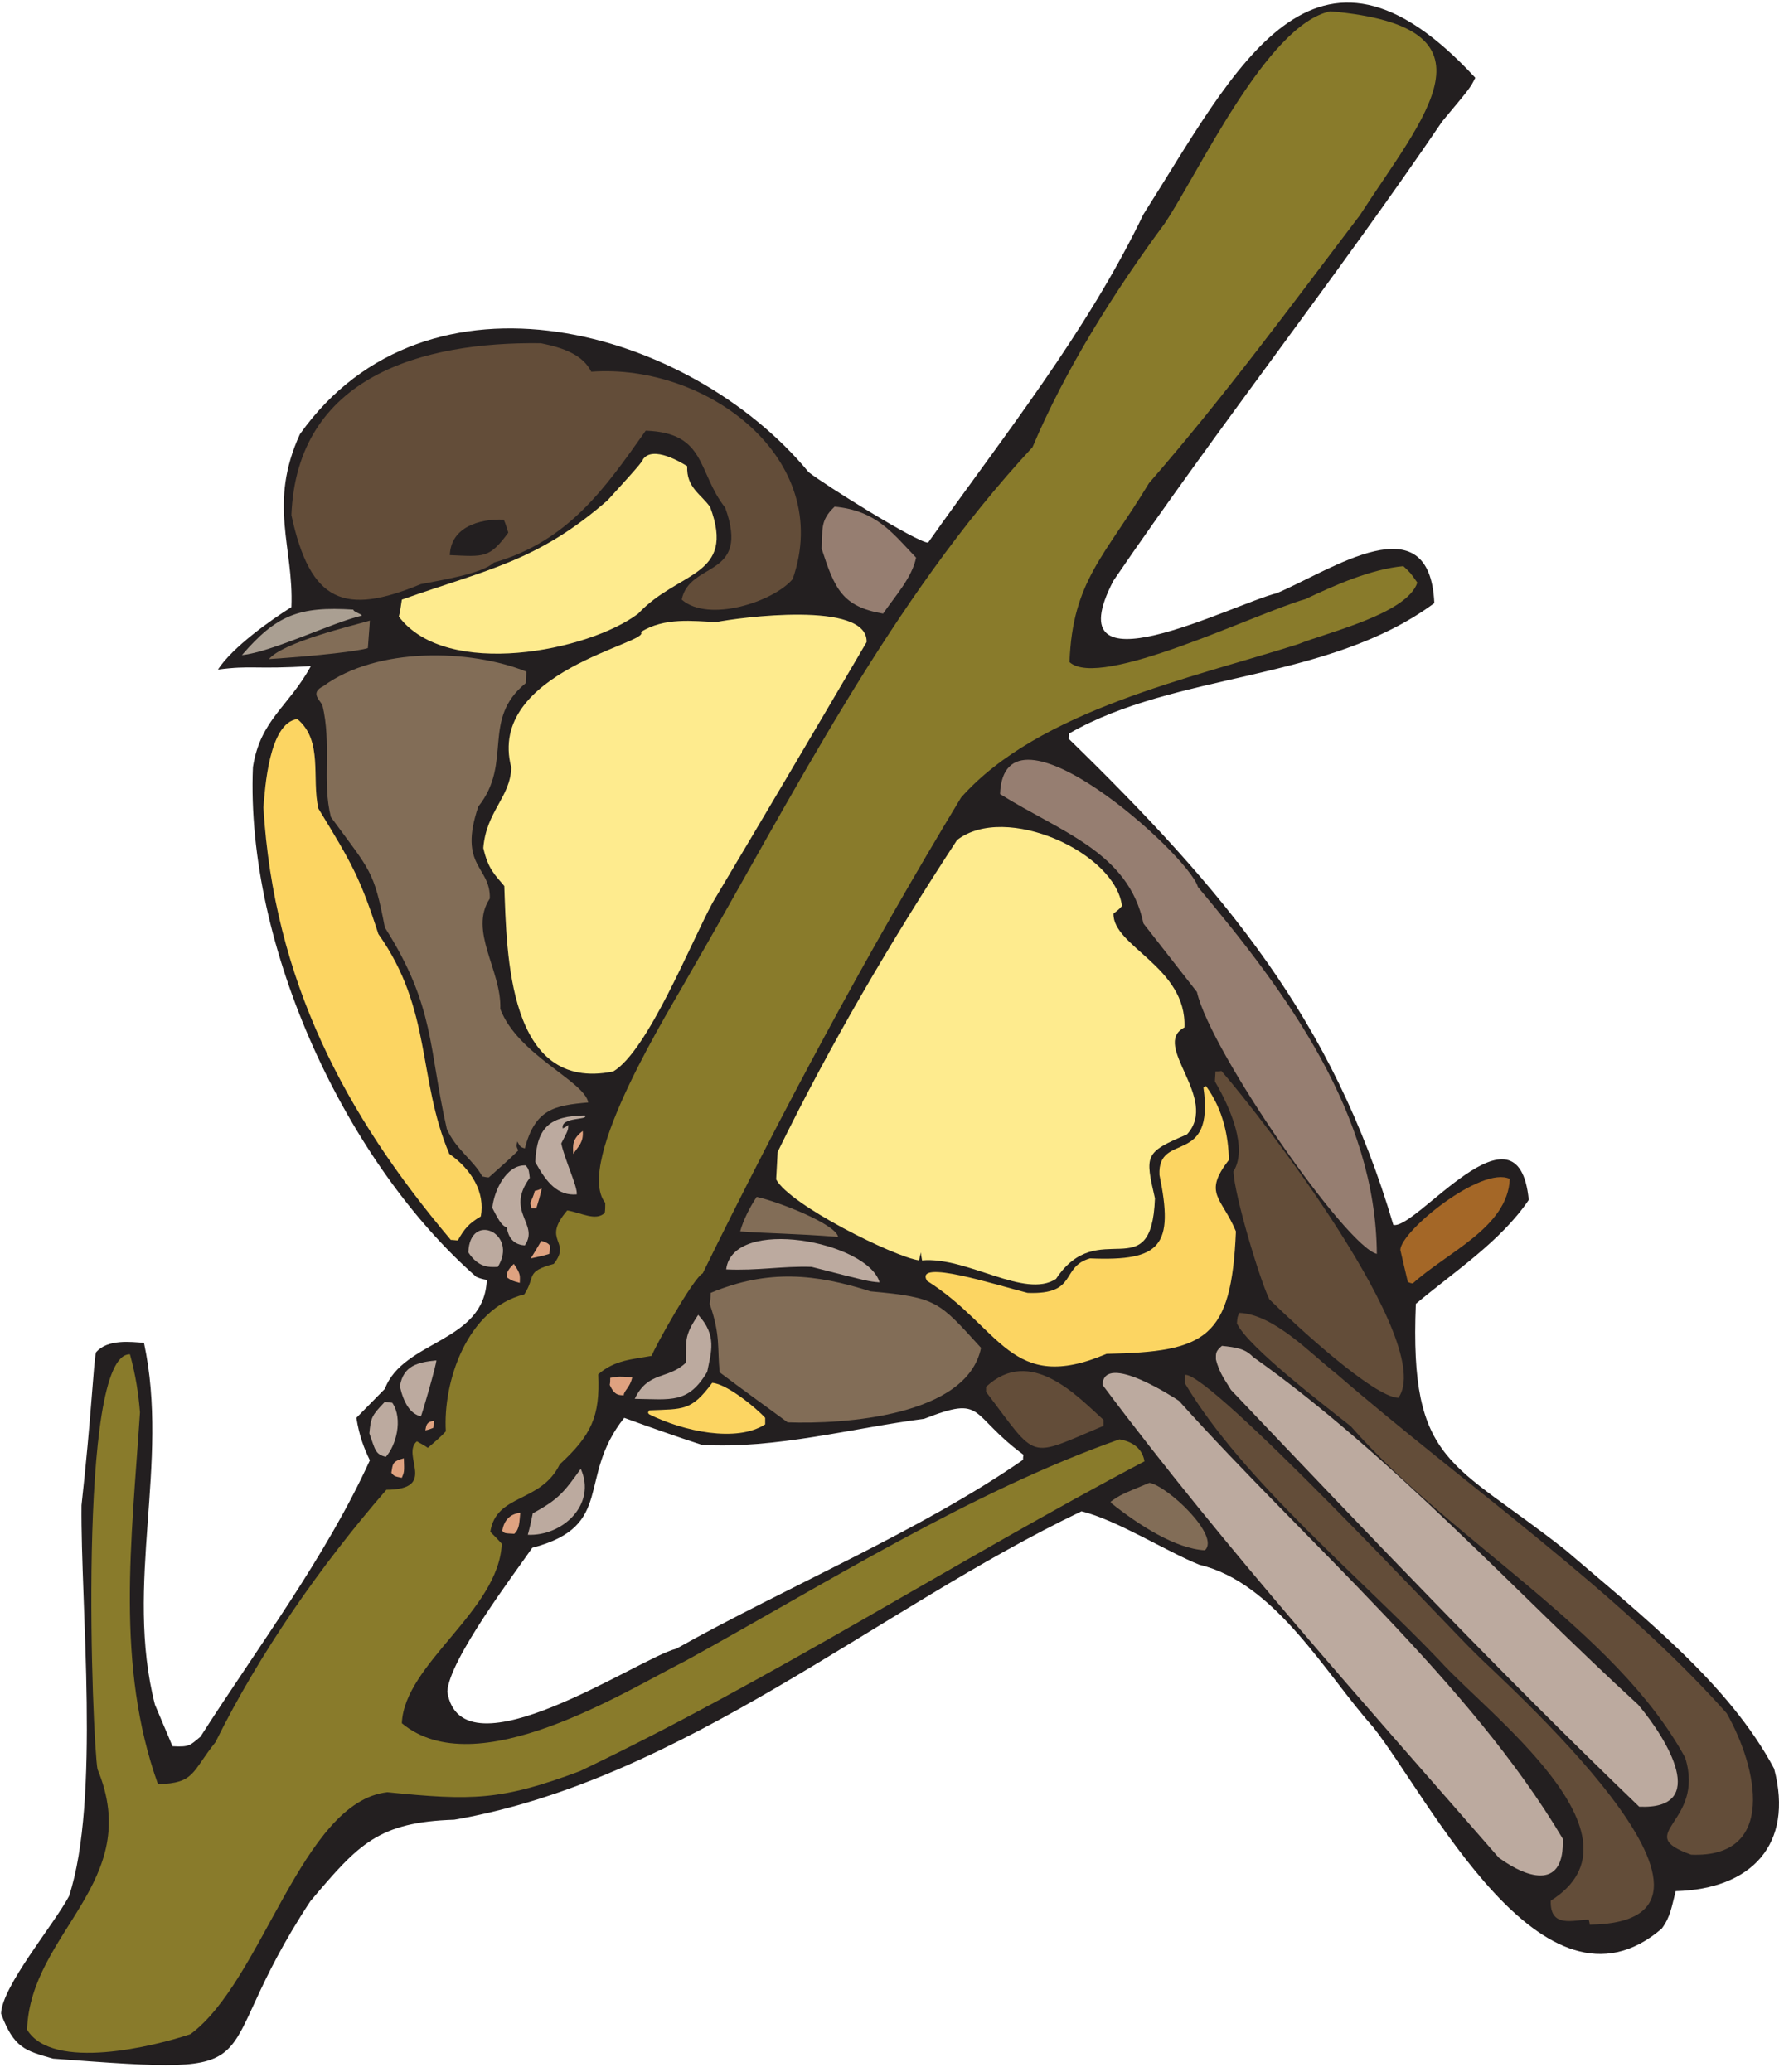 <?xml version="1.0" encoding="UTF-8" standalone="no"?>
<!-- Created with Inkscape (http://www.inkscape.org/) -->

<svg
   xmlns:dc="http://purl.org/dc/elements/1.1/"
   xmlns:cc="http://creativecommons.org/ns#"
   xmlns:rdf="http://www.w3.org/1999/02/22-rdf-syntax-ns#"
   xmlns:svg="http://www.w3.org/2000/svg"
   xmlns="http://www.w3.org/2000/svg"
   xmlns:sodipodi="http://sodipodi.sourceforge.net/DTD/sodipodi-0.dtd"
   xmlns:inkscape="http://www.inkscape.org/namespaces/inkscape"
   id="svg8941"
   version="1.1"
   inkscape:version="0.48.1 "
   width="271.25"
   height="315"
   xml:space="preserve"
   sodipodi:docname="Yellow_Nut_Hatch.pdf"><defs
     id="defs8945" /><sodipodi:namedview
     pagecolor="#ffffff"
     bordercolor="#666666"
     borderopacity="1"
     objecttolerance="10"
     gridtolerance="10"
     guidetolerance="10"
     inkscape:pageopacity="0"
     inkscape:pageshadow="2"
     inkscape:window-width="640"
     inkscape:window-height="480"
     id="namedview8943"
     showgrid="false"
     inkscape:zoom="0.92380952"
     inkscape:cx="135.625"
     inkscape:cy="157.5"
     inkscape:window-x="0"
     inkscape:window-y="0"
     inkscape:window-maximized="0"
     inkscape:current-layer="g8949" /><g
     id="g8949"
     inkscape:groupmode="layer"
     inkscape:label="Yellow_Nut_Hatch"
     transform="matrix(1.25,0,0,-1.25,0,315)"><g
       id="g8951"
       transform="scale(0.24,0.24)"><path
         d="M 0.535,29.656 C 7.117,12.184 12.691,10.914 26.875,6.863 145.156,-2 101.34,1.797 157.313,86.644 c 24.57,29.125 34.449,40.016 72.945,41.282 115.496,20.008 214.531,106.883 317.867,156.269 17.73,-4.304 43.313,-20.515 59.777,-27.101 38.496,-9.117 64.078,-55.465 87.887,-82.059 28.113,-35.203 86.113,-153.988 146.395,-102.32 4.558,6.078 5.066,11.399 7.093,18.996 38.246,1.012 60.028,23.551 49.895,62.051 -22.793,42.801 -66.613,77.246 -105.617,110.679 -57.242,45.336 -79.278,43.055 -75.985,124.864 19.25,16.207 43.059,31.656 57.243,52.679 -5.321,53.946 -57.243,-15.449 -68.641,-12.664 -30.645,104.094 -85.609,169.438 -164.633,246.434 0.254,0.758 0.254,1.519 0.254,2.531 54.457,31.406 130.945,26.086 185.148,66.106 -2.277,51.668 -52.175,16.714 -79.781,5.066 -23.051,-5.828 -113.722,-52.934 -82.824,6.332 53.441,78.258 113.469,154.492 166.66,232.754 14.184,16.967 14.184,16.967 16.715,22.037 -81.809,88.64 -121.32,4.56 -168.18,-69.146 C 550.66,881.41 508.359,828.73 470.367,775.035 c -5.57,0 -52.933,29.633 -60.531,35.711 -60.281,72.942 -193.254,110.176 -257.84,19.25 -16.211,-35.457 -3.039,-57.238 -4.308,-87.633 -10.129,-6.332 -29.887,-20.261 -37.231,-31.656 16.969,2.277 18.488,0 47.109,1.77 -11.398,-20.766 -25.582,-27.098 -29.378,-51.161 -3.801,-91.175 47.363,-200.589 113.214,-258.336 1.774,-0.761 3.547,-1.265 5.321,-1.519 -1.266,-31.914 -42.297,-30.395 -51.668,-55.215 -4.813,-4.812 -9.625,-9.875 -14.438,-14.687 1.52,-9.371 3.797,-15.2 6.836,-21.528 -22.539,-49.39 -56.734,-94.472 -85.859,-140.062 -5.321,-4.305 -5.321,-5.317 -14.184,-4.813 -2.789,6.84 -5.828,13.68 -8.867,21.024 -15.703,61.293 7.598,122.078 -5.57,183.367 -6.586,0.508 -18.492,2.027 -24.316,-4.813 -1.266,-5.062 -2.277,-31.91 -7.344,-77.5 C 40.805,236.328 50.938,137.805 34.98,89.176 27.129,74.488 1.039,43.586 0.535,29.656 l 0,0 z M 226.715,192.766 c 0.758,16.207 34.699,60.785 43.055,72.941 42.296,11.145 22.289,35.457 46.605,65.852 13.172,-4.813 26.086,-9.371 39.258,-13.676 37.23,-2.281 76.996,8.609 112.711,13.168 31.152,12.156 22.289,2.531 50.402,-18.235 -0.254,-1.015 -0.254,-1.773 -0.254,-2.535 -51.414,-35.711 -119.801,-64.328 -175.777,-95.734 -18.235,-4.305 -108.91,-66.359 -116,-21.781"
         style="fill:#231f20;fill-opacity:1;fill-rule:nonzero;stroke:none"
         id="path8953" /><path
         d="M 13.703,21.555 C 26.621,0.277 78.543,13.195 96.527,19.273 133,46.121 153.008,137.047 196.32,141.855 c 42.805,-4.304 57.493,-4.304 97.512,10.641 97.262,46.348 191.481,107.133 286.207,157.027 -0.758,4.813 -4.051,9.625 -12.664,11.145 -75.984,-26.848 -148.93,-73.195 -219.848,-112.199 -31.152,-15.703 -106.125,-63.067 -143.863,-31.66 1.266,30.14 49.137,56.984 50.656,90.925 -1.773,2.024 -3.8,4.051 -5.824,6.079 3.039,19.5 25.582,14.433 35.207,34.191 15.953,14.687 20.512,24.312 19.5,45.59 8.36,7.344 17.477,7.597 27.102,9.371 1.265,4.051 21.277,39.762 25.836,41.789 40.523,82.566 83.328,162.348 130.945,241.113 39.258,44.324 117.773,60.785 170.965,77.754 14.183,5.824 54.961,15.195 60.281,31.152 -3.547,5.067 -3.547,5.067 -7.094,8.36 -16.211,-1.52 -34.191,-9.371 -49.64,-16.715 -25.078,-7.094 -104.102,-46.098 -119.551,-31.914 1.519,41.285 17.984,53.695 40.273,90.672 38.75,44.574 71.426,89.152 106.883,135.754 32.168,49.894 74.719,95.48 -14.941,103.33 -32.168,-6.58 -67.121,-82.565 -84.09,-107.639 C 564.336,901.672 539.77,862.414 523.305,823.41 450.867,745.402 402.238,647.387 348.793,555.195 340.941,540.758 290.539,460.98 306.75,440.465 c 0,-1.774 0,-3.547 -0.254,-5.067 -4.558,-4.304 -11.652,0 -18.996,1.266 -13.422,-15.703 2.531,-15.195 -6.84,-27.098 -14.687,-4.054 -8.863,-6.078 -14.941,-15.449 -28.875,-7.094 -41.285,-44.07 -39.766,-69.398 -2.785,-3.039 -5.824,-5.571 -9.117,-8.36 -1.773,1.27 -3.801,2.282 -5.574,3.293 -8.106,-7.089 10.89,-24.312 -15.449,-24.566 C 162.379,256.59 131.48,212.266 109.191,167.184 97.035,151.988 98.805,146.414 80.062,145.91 58.535,206.188 66.641,269 70.945,334.344 70.184,343.461 68.918,352.578 65.879,363.723 38.777,364.734 46.883,166.676 49.418,153.508 73.227,96.269 15.477,71.195 13.703,21.555"
         style="fill:#897b2b;fill-opacity:1;fill-rule:nonzero;stroke:none"
         id="path8955" /><path
         d="m 122.613,718.051 c 15.2,1.519 45.59,16.461 60.789,20.008 0,0.757 -4.558,2.027 -4.304,3.039 -27.61,1.773 -39.008,-2.785 -56.485,-23.047"
         style="fill:#aa9f92;fill-opacity:1;fill-rule:nonzero;stroke:none"
         id="path8957" /><path
         d="m 133.504,640.801 c 5.32,-87.629 41.285,-155.508 94.98,-219.078 1.27,0 2.536,-0.254 3.547,-0.254 3.293,5.824 5.574,8.613 11.653,12.156 2.277,11.906 -4.559,23.809 -15.957,31.66 -16.211,38.242 -8.614,72.942 -35.965,111.438 -9.121,28.367 -13.68,36.218 -30.395,63.574 -3.547,15.703 2.531,34.191 -10.637,45.336 -14.437,-1.774 -16.464,-35.461 -17.226,-44.832"
         style="fill:#fcd562;fill-opacity:1;fill-rule:nonzero;stroke:none"
         id="path8959" /><path
         d="m 147.688,788.965 c 9.625,-44.574 27.101,-50.906 65.601,-34.949 10.383,2.023 31.152,5.316 36.981,10.89 37.738,10.891 56.226,37.485 76.996,66.864 30.898,-1.016 26.086,-21.024 40.273,-39.004 12.914,-35.965 -17.984,-26.848 -22.039,-46.602 13.68,-11.906 46.605,-1.016 56.23,10.383 21.274,60.531 -43.058,109.414 -102.074,105.109 -4.304,8.61 -14.183,12.157 -25.578,14.434 -60.031,0.762 -123.601,-16.715 -126.39,-87.125"
         style="fill:#634d39;fill-opacity:1;fill-rule:nonzero;stroke:none"
         id="path8961" /><path
         d="m 136.293,716.023 c 26.34,1.774 45.336,4.051 50.148,5.571 0.254,4.308 0.762,9.121 1.012,13.933 -9.625,-2.789 -43.816,-10.894 -51.16,-19.504"
         style="fill:#826d57;fill-opacity:1;fill-rule:nonzero;stroke:none"
         id="path8963" /><path
         d="m 163.395,692.723 c 4.808,-19.754 -0.254,-38.75 4.304,-56.735 20.008,-27.351 21.781,-26.843 27.356,-55.972 25.578,-40.27 22.035,-61.039 31.406,-102.067 4.559,-10.386 13.422,-15.703 17.98,-24.062 1.266,-0.254 2.282,-0.504 3.293,-0.504 5.067,4.558 10.133,8.863 14.946,13.676 -1.016,2.023 -1.016,2.023 -0.508,4.558 1.519,-2.785 1.519,-2.785 3.801,-3.547 5.316,20.008 14.941,21.782 32.164,23.301 -2.024,10.891 -35.711,24.063 -44.578,47.363 0.761,19.5 -16.207,39.508 -5.317,55.973 0.508,16.461 -16.211,15.957 -5.824,46.602 17.727,22.289 1.266,44.07 24.059,62.558 0,1.774 0.253,3.797 0.253,5.824 -28.367,11.399 -75.476,12.664 -102.832,-7.343 -6.585,-3.293 -2.277,-6.586 -0.503,-9.625"
         style="fill:#826d57;fill-opacity:1;fill-rule:nonzero;stroke:none"
         id="path8965" /><path
         d="m 202.145,737.551 c 24.062,-31.91 96.246,-17.477 121.32,1.519 20.265,21.782 49.644,18.489 36.473,53.95 -4.559,6.582 -12.157,9.875 -11.649,20.765 -2.535,1.52 -17.476,10.891 -22.543,3.293 0.758,-0.504 -13.93,-16.207 -17.73,-20.515 -35.711,-31.153 -60.786,-34.95 -104.352,-50.399 -0.508,-3.039 -0.758,-5.828 -1.519,-8.613"
         style="fill:#feeb8e;fill-opacity:1;fill-rule:nonzero;stroke:none"
         id="path8967" /><path
         d="m 187.203,323.707 c 3.039,-8.613 3.039,-10.637 8.356,-11.906 5.066,5.574 8.867,18.996 3.293,27.355 -1.266,0.254 -2.532,0.254 -3.797,0.508 -6.84,-7.094 -7.094,-8.105 -7.852,-15.957"
         style="fill:#bcaa9f;fill-opacity:1;fill-rule:nonzero;stroke:none"
         id="path8969" /><path
         d="m 198.344,303.699 c 1.519,-1.773 1.519,-1.773 5.32,-2.535 1.266,3.039 1.266,3.039 1.012,9.879 -6.078,-1.52 -5.571,-3.039 -6.332,-7.344"
         style="fill:#dfa280;fill-opacity:1;fill-rule:nonzero;stroke:none"
         id="path8971" /><path
         d="m 202.652,347.512 c 2.024,-8.61 5.317,-13.93 10.637,-15.196 0.508,0.508 8.106,26.848 7.852,28.368 -9.371,-1.012 -16.715,-2.532 -18.489,-13.172"
         style="fill:#bcaa9f;fill-opacity:1;fill-rule:nonzero;stroke:none"
         id="path8973" /><path
         d="m 227.98,768.703 c 17.223,-0.758 20.008,-1.773 29.633,11.399 -0.761,2.277 -1.265,4.304 -2.281,6.586 -12.41,0.503 -26.848,-3.801 -27.352,-17.985"
         style="fill:#231f20;fill-opacity:1;fill-rule:nonzero;stroke:none"
         id="path8975" /><path
         d="m 215.57,325.227 c 1.52,0.253 2.785,0.757 4.051,1.265 0.254,1.012 0.254,2.278 0.254,3.547 -3.801,-0.508 -3.801,-2.281 -4.305,-4.812"
         style="fill:#dfa280;fill-opacity:1;fill-rule:nonzero;stroke:none"
         id="path8977" /><path
         d="m 244.949,620.285 c 2.531,-10.89 5.824,-13.422 10.637,-19.246 1.266,-34.445 1.773,-104.855 55.215,-93.965 17.476,10.383 39.258,65.09 50.402,85.606 26.09,43.816 52.18,87.886 78.012,131.953 0.762,21.277 -65.094,12.414 -76.238,10.133 -11.649,0.507 -26.34,2.531 -38.243,-5.067 6.332,-5.316 -78.519,-19.754 -65.601,-68.636 -0.508,-15.196 -12.664,-22.036 -14.184,-40.778"
         style="fill:#feeb8e;fill-opacity:1;fill-rule:nonzero;stroke:none"
         id="path8979" /><path
         d="m 237.352,415.391 c 5.066,-7.598 10.128,-7.598 14.941,-7.344 10.641,16.969 -14.184,28.363 -14.941,7.344"
         style="fill:#bcaa9f;fill-opacity:1;fill-rule:nonzero;stroke:none"
         id="path8981" /><path
         d="m 249.508,437.93 c 2.531,-4.809 4.558,-9.117 7.344,-9.875 1.015,-6.84 5.066,-8.867 9.121,-9.117 7.597,10.89 -10.133,16.968 2.531,34.191 -0.508,4.305 -0.508,4.305 -2.027,6.332 -10.129,0.504 -16.207,-13.426 -16.969,-21.531"
         style="fill:#bcaa9f;fill-opacity:1;fill-rule:nonzero;stroke:none"
         id="path8983" /><path
         d="m 256.852,402.727 c 2.789,-1.774 2.789,-1.774 6.586,-2.786 0,3.293 0.761,4.305 -3.04,9.625 -1.773,-1.773 -4.05,-4.054 -3.546,-6.839"
         style="fill:#dfa280;fill-opacity:1;fill-rule:nonzero;stroke:none"
         id="path8985" /><path
         d="m 254.574,274.316 c 1.012,-1.265 1.012,-1.265 6.078,-1.519 2.786,2.535 2.532,6.082 3.039,10.641 -5.32,-0.508 -8.359,-4.055 -9.117,-9.122"
         style="fill:#dfa280;fill-opacity:1;fill-rule:nonzero;stroke:none"
         id="path8987" /><path
         d="m 268.758,440.465 c 0.254,-1.266 0.508,-2.027 0.508,-2.785 1.011,0 1.773,0 2.531,0 1.012,3.293 2.027,6.582 2.785,10.129 -1.012,-0.508 -2.277,-1.012 -3.543,-1.266 -0.508,-2.281 -1.523,-4.305 -2.281,-6.078"
         style="fill:#dfa280;fill-opacity:1;fill-rule:nonzero;stroke:none"
         id="path8989" /><path
         d="m 269.012,412.352 c 3.293,0.757 6.332,1.265 9.371,2.277 0,2.789 2.531,4.812 -4.055,6.586 -1.769,-3.039 -3.543,-6.078 -5.316,-8.863"
         style="fill:#dfa280;fill-opacity:1;fill-rule:nonzero;stroke:none"
         id="path8991" /><path
         d="m 271.289,461.234 c 5.828,-10.894 11.652,-17.222 21.024,-16.464 0.507,3.8 -6.079,17.476 -7.852,25.832 3.547,6.839 3.547,6.839 3.547,9.375 -0.762,-0.762 -1.774,-1.27 -2.785,-1.774 -1.27,6.078 13.675,4.051 11.14,6.582 -17.222,-0.25 -24.312,-5.57 -25.074,-23.551"
         style="fill:#bcaa9f;fill-opacity:1;fill-rule:nonzero;stroke:none"
         id="path8993" /><path
         d="m 267.492,272.293 c 17.731,-0.762 34.953,15.449 26.848,33.43 -8.36,-11.649 -11.145,-15.45 -24.317,-22.539 -0.757,-3.801 -1.519,-7.348 -2.531,-10.891"
         style="fill:#bcaa9f;fill-opacity:1;fill-rule:nonzero;stroke:none"
         id="path8995" /><path
         d="m 290.539,465.285 c 2.535,3.797 5.32,5.824 4.813,11.649 -5.321,-4.051 -5.067,-7.09 -4.813,-11.649"
         style="fill:#dfa280;fill-opacity:1;fill-rule:nonzero;stroke:none"
         id="path8997" /><path
         d="m 309.027,348.273 c 2.536,-5.824 5.067,-5.066 7.094,-5.32 0,2.281 3.293,4.055 4.305,9.121 -6.586,0.504 -6.586,0.504 -11.145,-0.254 0,-1.265 0,-2.535 -0.254,-3.547"
         style="fill:#dfa280;fill-opacity:1;fill-rule:nonzero;stroke:none"
         id="path8999" /><path
         d="m 321.695,341.184 c 18.489,-0.254 27.098,-2.536 36.723,13.675 2.027,10.129 5.066,18.489 -4.559,28.871 -7.597,-11.394 -5.824,-12.914 -6.332,-24.312 -9.117,-8.613 -18.996,-4.055 -25.832,-18.234"
         style="fill:#bcaa9f;fill-opacity:1;fill-rule:nonzero;stroke:none"
         id="path9001" /><path
         d="m 329.039,333.332 c 17.223,-8.613 44.324,-14.437 58.762,-5.066 0,1.011 0,2.023 0,3.293 -4.055,4.558 -19.25,17.222 -26.848,17.726 -10.64,-14.433 -14.691,-13.168 -31.914,-13.93 -0.762,-1.265 -0.762,-1.265 0,-2.023"
         style="fill:#fcd562;fill-opacity:1;fill-rule:nonzero;stroke:none"
         id="path9003" /><path
         d="m 359.684,389.305 c 5.574,-15.957 3.8,-22.289 5.066,-34.7 11.398,-8.613 23.051,-16.968 34.445,-25.328 28.371,-1.011 90.93,3.039 98.02,37.739 -21.274,23.3 -22.035,25.582 -55.973,28.621 -27.859,8.863 -51.922,11.394 -81.051,-0.762 0,-2.027 -0.253,-3.797 -0.507,-5.57"
         style="fill:#826d57;fill-opacity:1;fill-rule:nonzero;stroke:none"
         id="path9005" /><path
         d="m 368.043,406.781 c 15.957,-0.761 28.367,1.77 43.312,1.266 28.622,-7.348 28.622,-7.348 34.446,-7.852 -6.078,20.766 -74.465,33.684 -77.758,6.586"
         style="fill:#bcaa9f;fill-opacity:1;fill-rule:nonzero;stroke:none"
         id="path9007" /><path
         d="m 375.137,426.027 c 12.664,-1.011 26.847,-1.011 49.64,-2.785 -1.265,6.586 -30.644,17.981 -41.285,20.262 -3.543,-5.32 -6.836,-11.902 -8.355,-17.477"
         style="fill:#826d57;fill-opacity:1;fill-rule:nonzero;stroke:none"
         id="path9009" /><path
         d="m 393.371,452.367 c 6.84,-12.914 59.774,-39.258 72.438,-41.027 0.254,1.265 0.507,2.531 1.015,4.051 0,-1.52 0.254,-2.786 0.504,-4.051 22.797,2.023 52.176,-19.758 67.879,-9.375 21.531,32.422 48.379,-5.317 50.152,40.777 -5.066,22.035 -5.32,23.301 16.211,32.422 16.715,18.234 -18.492,45.332 -1.269,54.199 1.269,30.645 -36.473,41.028 -35.965,57.746 1.773,1.266 3.039,2.278 4.305,3.797 -3.293,27.102 -59.012,52.43 -83.582,33.434 -33.688,-51.414 -64.586,-104.094 -90.926,-158.043 -0.254,-4.559 -0.508,-9.371 -0.762,-13.93"
         style="fill:#feeb8e;fill-opacity:1;fill-rule:nonzero;stroke:none"
         id="path9011" /><path
         d="m 416.422,771.996 c 6.582,-20.262 10.383,-29.379 31.152,-32.926 6.078,8.868 14.692,18.239 16.715,28.368 -11.902,12.41 -20.008,23.808 -41.285,25.832 -7.852,-7.344 -5.824,-12.157 -6.582,-21.274"
         style="fill:#967e71;fill-opacity:1;fill-rule:nonzero;stroke:none"
         id="path9013" /><path
         d="m 469.863,400.953 c 37.485,-23.555 42.297,-57.746 90.926,-36.976 50.656,1.011 63.32,7.851 65.602,62.05 -7.094,17.223 -16.969,18.996 -3.547,36.219 -0.254,11.649 -2.785,25.328 -11.653,37.484 -0.25,-0.253 -0.757,-0.507 -1.265,-0.761 5.828,-40.524 -23.301,-22.035 -22.289,-44.321 7.347,-35.71 1.015,-43.816 -35.203,-42.296 -15.2,-4.305 -5.829,-18.489 -31.661,-17.477 -15.957,4.051 -57.75,17.477 -50.91,6.078"
         style="fill:#fcd562;fill-opacity:1;fill-rule:nonzero;stroke:none"
         id="path9015" /><path
         d="m 506.84,647.641 c 30.648,-19.25 65.094,-29.379 72.691,-65.598 9.121,-11.652 18.239,-23.301 27.102,-34.699 6.84,-30.137 75.48,-128.914 91.183,-132.715 -0.507,70.918 -45.339,131.957 -90.675,185.902 -4.813,16.715 -98.274,100.043 -100.301,47.11"
         style="fill:#967e71;fill-opacity:1;fill-rule:nonzero;stroke:none"
         id="path9017" /><path
         d="m 499.75,344.727 c 26.594,-34.95 20.516,-33.684 59.52,-17.223 0,1.016 0,2.027 0,3.039 -13.168,11.906 -36.977,37.738 -59.52,16.719 0,-1.016 0,-1.774 0,-2.535"
         style="fill:#634d39;fill-opacity:1;fill-rule:nonzero;stroke:none"
         id="path9019" /><path
         d="m 558.766,348.273 c 62.558,-83.578 134.238,-163.105 200.851,-239.593 15.703,-11.399 33.43,-15.703 32.418,9.625 -47.109,79.273 -129.68,149.683 -194.519,221.863 -1.52,1.016 -37.993,25.074 -38.75,8.105"
         style="fill:#bcaa9f;fill-opacity:1;fill-rule:nonzero;stroke:none"
         id="path9021" /><path
         d="m 563.324,288.246 c 13.676,-10.891 32.418,-23.047 47.364,-23.805 7.851,7.344 -18.743,32.418 -28.118,34.192 -14.687,-6.078 -14.687,-6.078 -19.754,-9.625 0.254,-0.254 0.508,-0.508 0.508,-0.762"
         style="fill:#826d57;fill-opacity:1;fill-rule:nonzero;stroke:none"
         id="path9023" /><path
         d="m 600.555,349.031 c 29.383,-49.386 89.914,-99.281 128.922,-140.308 24.058,-26.848 108.402,-89.153 56.48,-121.825 -0.508,-14.184 11.652,-9.625 19.25,-9.625 0.254,-1.016 0.504,-1.773 0.504,-2.535 94.98,1.27 -47.363,126.383 -58,137.528 -11.902,11.398 -134.238,142.593 -147.156,141.074 0,-1.52 0,-3.039 0,-4.309"
         style="fill:#634d39;fill-opacity:1;fill-rule:nonzero;stroke:none"
         id="path9025" /><path
         d="m 615.754,502.008 c 7.851,-13.422 16.715,-33.938 9.371,-45.586 0.504,-12.16 13.422,-55.215 18.234,-64.84 13.93,-13.676 52.684,-49.387 65.348,-49.894 19.5,27.101 -68.641,141.578 -89.664,165.64 -1.012,-0.254 -2.023,-0.254 -3.039,-0.254 0,-1.773 -0.25,-3.547 -0.25,-5.066"
         style="fill:#634d39;fill-opacity:1;fill-rule:nonzero;stroke:none"
         id="path9027" /><path
         d="m 616.258,361.191 c 1.773,-7.347 5.32,-11.398 7.597,-15.449 68.387,-71.929 137.786,-144.871 206.93,-211.23 35.715,-1.52 14.438,33.937 -0.504,51.668 C 768.227,242.914 705.16,312.816 635,362.457 c -3.797,4.051 -8.355,4.813 -15.703,5.57 -3.293,-2.785 -3.039,-3.797 -3.039,-6.836"
         style="fill:#bcaa9f;fill-opacity:1;fill-rule:nonzero;stroke:none"
         id="path9029" /><path
         d="m 626.895,379.426 c 5.574,-12.156 46.351,-43.055 57.75,-52.176 51.414,-58.504 134.238,-103.332 169.445,-167.918 10.383,-33.43 -27.61,-38.242 3.039,-49.133 43.562,-1.773 33.687,44.071 17.98,71.676 -55.214,62.051 -132.718,115.746 -198.062,172.223 -12.16,9.371 -31.156,29.886 -48.883,30.648 -1.016,-2.027 -1.016,-2.027 -1.269,-5.32"
         style="fill:#634d39;fill-opacity:1;fill-rule:nonzero;stroke:none"
         id="path9031" /><path
         d="m 709.719,416.656 c 1.265,-5.57 2.535,-10.89 3.801,-16.211 1.011,-0.504 1.773,-0.757 2.531,-0.757 17.222,15.703 48.125,28.367 49.137,52.933 -14.184,6.84 -55.215,-26.34 -55.469,-35.965"
         style="fill:#a46727;fill-opacity:1;fill-rule:nonzero;stroke:none"
         id="path9033" /></g></g></svg>
